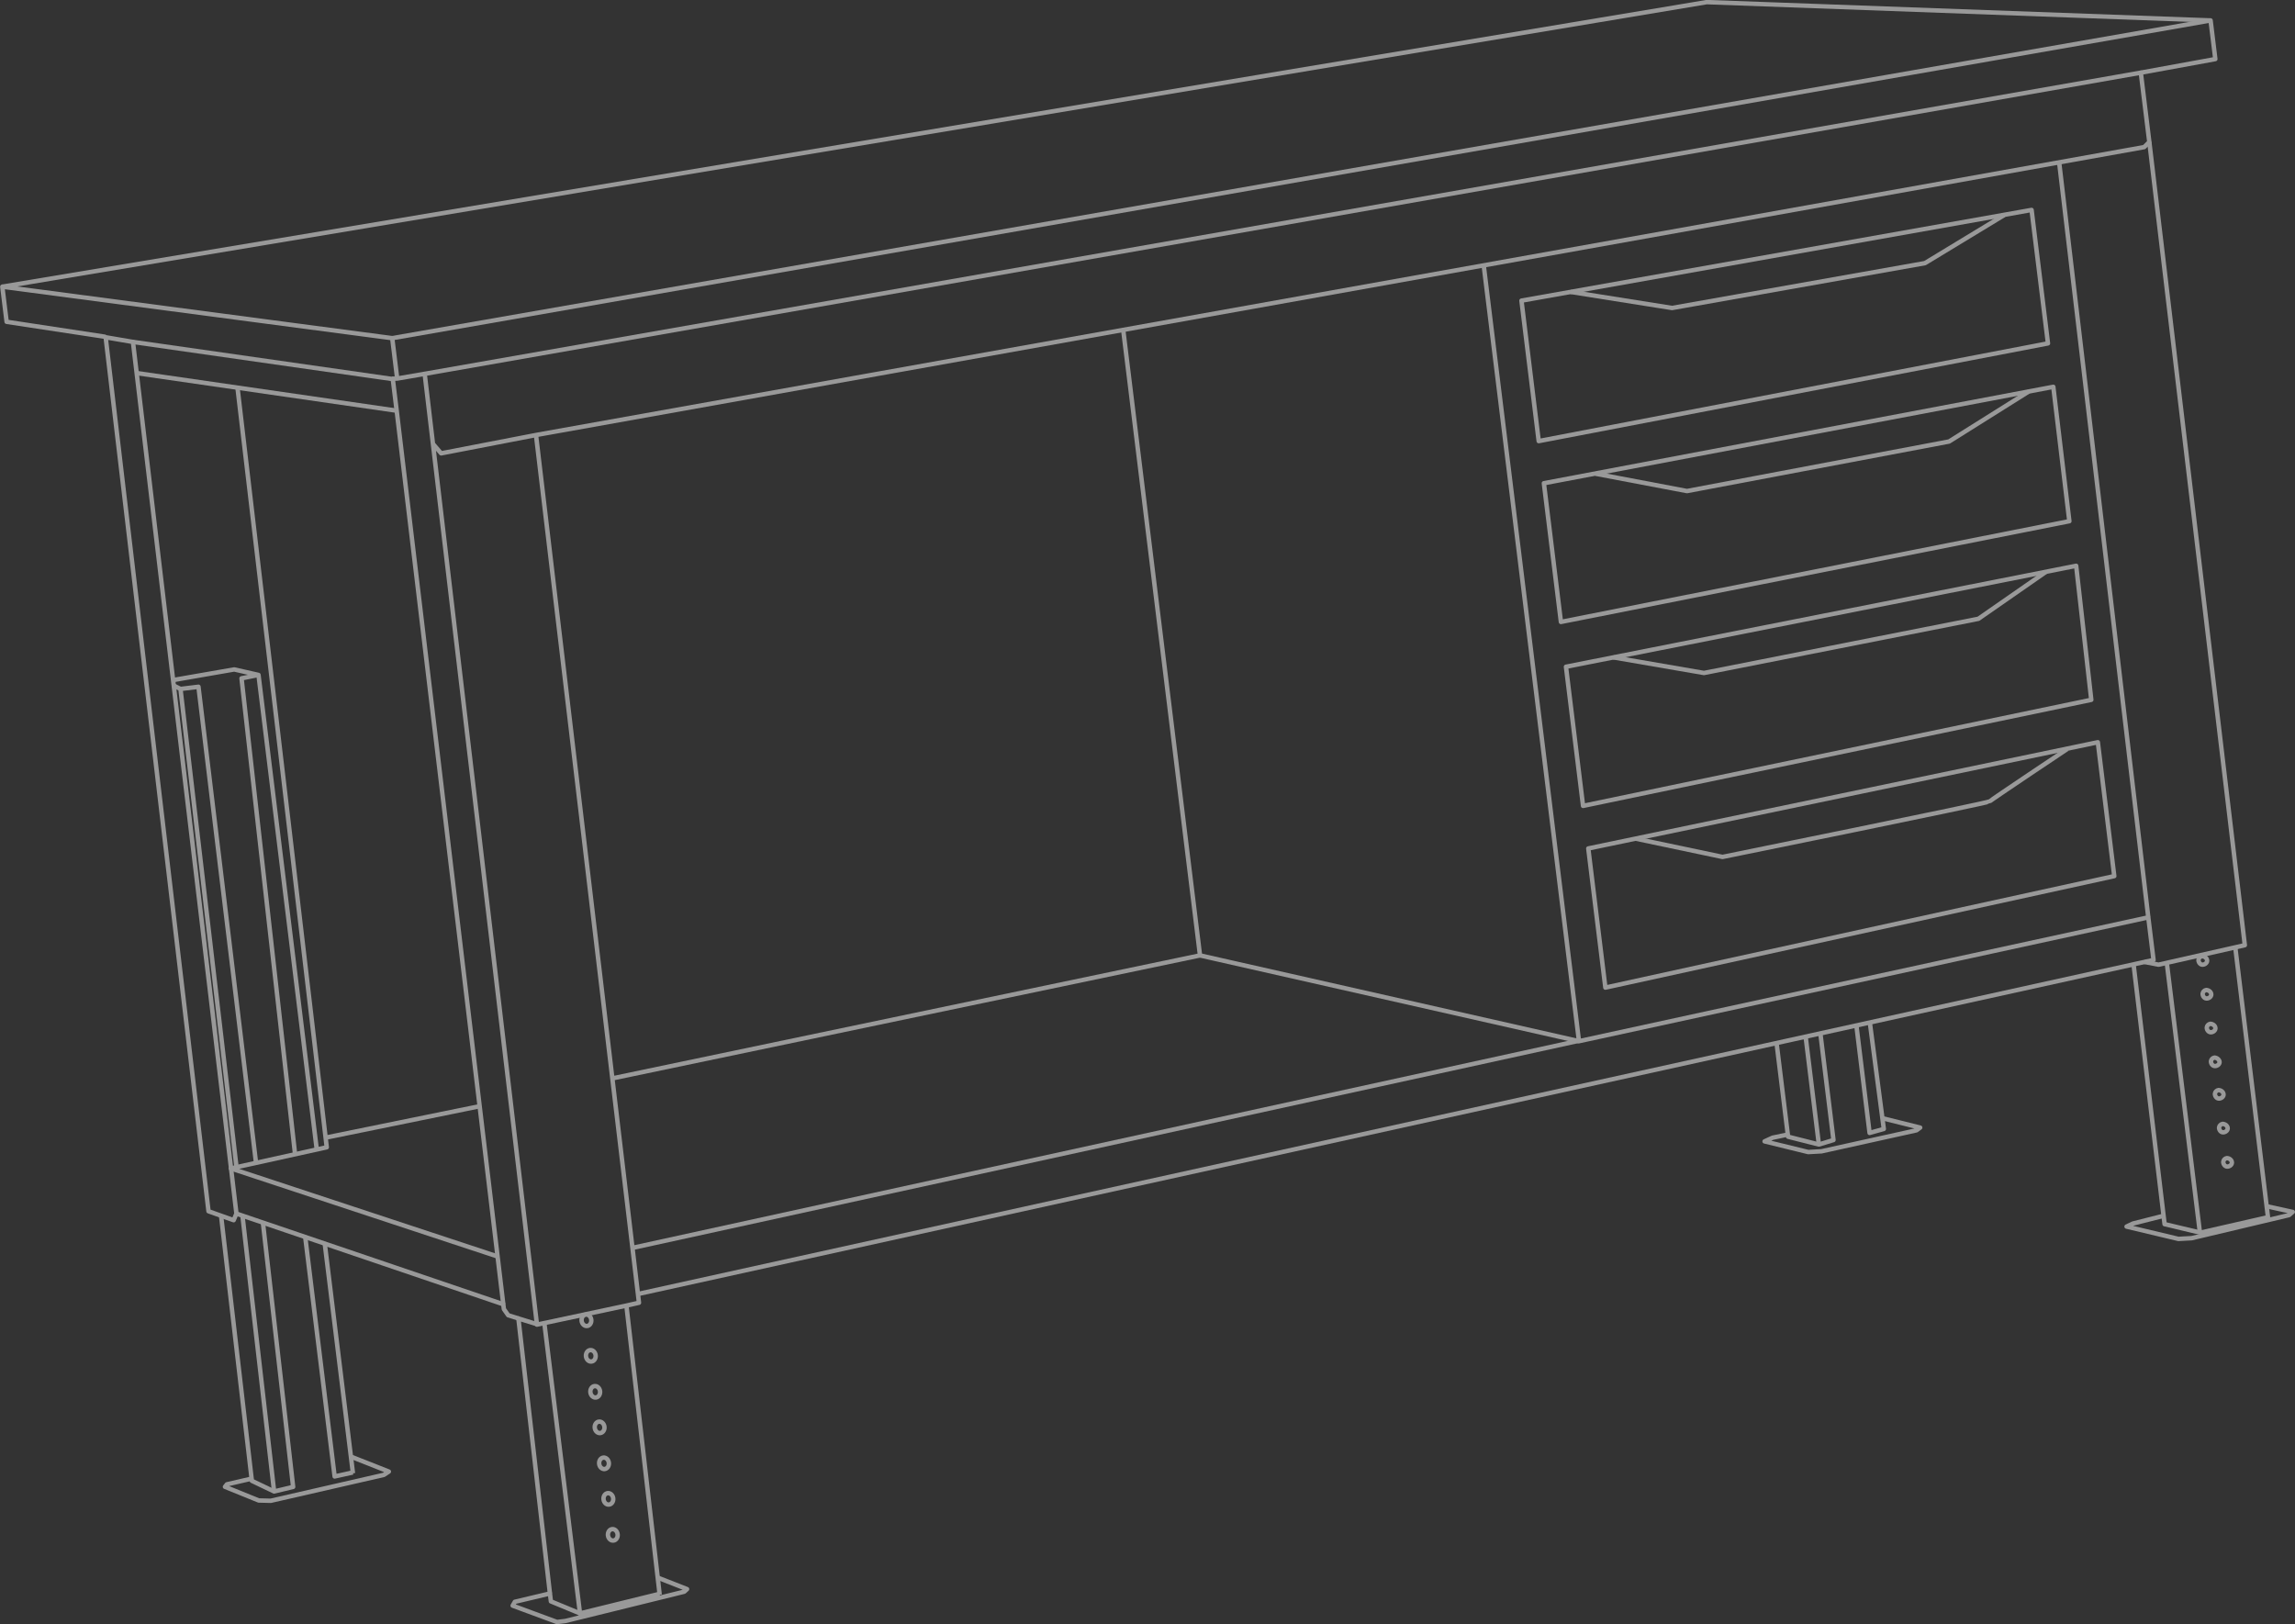 <svg xmlns="http://www.w3.org/2000/svg" x="0px" y="0px" width="519px" height="367.3px" viewBox="0 0 519 367.3">
<rect x="0" y="0" width="519" height="367.3" fill="#333333" stroke="none"/>
<style type="text/css">
	.st0{opacity:0.5;}
	.st1{fill:none;stroke:#FFFFFF;stroke-linejoin:round;}
</style>
<g transform="translate(0 61.369) rotate(-7)" class="st0">
	<line class="st1" x1="111.6" y1="315.2" x2="112.1" y2="249.3"/>
	<path class="st1" d="M111.6,311.3l6.3,3.4l-0.7,0.5l-27.5,3.3h-1.9l-9.5-4.9l0.6-0.8l8.1-0.9v1.8l6.2,3.5
		l18.4-2.2"/>
	<line class="st1" x1="93.2" y1="317.2" x2="93.2" y2="251"/>
	<path class="st1" d="M87,311.9l0.5-62.6l4,1.8"/>
	<line class="st1" x1="46.1" y1="227.1" x2="46.1" y2="279.5"/>
	<path class="st1" d="M46.1,279.3l-4.2,0.4l0-54.5"/>
	<path class="st1" d="M23.6,218l-0.4,60.4l4.7,3l4.4-0.5l0.5-60.1"/>
	<line class="st1" x1="27.9" y1="281.4" x2="28.4" y2="218.6"/>
	<path class="st1" d="M23.2,277.9l-5.7,0.6L17,279l7.2,4l2.7,0.4l26.1-2.7l1.2-0.6l-8.1-4.4"/>
	
		<ellipse transform="matrix(-1 2.855981e-06 -2.855981e-06 -1 205.527 519.385)" class="st1" cx="102.8" cy="259.7" rx="1.1" ry="1.3"/>
	
		<ellipse transform="matrix(-1 2.855979e-06 -2.855979e-06 -1 205.527 503.087)" class="st1" cx="102.8" cy="251.5" rx="1.1" ry="1.3"/>
	
		<ellipse transform="matrix(-1 2.855983e-06 -2.855983e-06 -1 205.527 535.681)" class="st1" cx="102.8" cy="267.8" rx="1.1" ry="1.3"/>
	
		<ellipse transform="matrix(-1 2.855981e-06 -2.855981e-06 -1 205.527 551.979)" class="st1" cx="102.8" cy="276" rx="1.1" ry="1.3"/>
	
		<ellipse transform="matrix(-1 2.855978e-06 -2.855978e-06 -1 205.527 568.277)" class="st1" cx="102.8" cy="284.1" rx="1.1" ry="1.3"/>
	
		<ellipse transform="matrix(-1 2.855981e-06 -2.855981e-06 -1 205.527 584.574)" class="st1" cx="102.8" cy="292.3" rx="1.1" ry="1.3"/>
	
		<ellipse transform="matrix(-1 2.855981e-06 -2.855981e-06 -1 205.527 600.873)" class="st1" cx="102.8" cy="300.4" rx="1.1" ry="1.3"/>
	<path class="st1" d="M27.1,218l0.8-198.5l-6-1.8l-1,199l5.4,2.7L27.1,218l57.4,27.7v1.1l0.8,1.5l2.2,1"/>
	<path class="st1" d="M84.5,234.8l-57.4-27.1l22.1-2.1l0.9-172.9"/>
	<path class="st1" d="M27.9,19.5L85.2,35l0,7.3l-0.7,203.4"/>
	<line class="st1" x1="27.9" y1="26.6" x2="85.2" y2="42.2"/>
	<path class="st1" d="M28.4,207.5l0.6-108.8l-1.5-1"/>
	<path class="st1" d="M27.6,96.5l14-0.7l5.3,1.9L43,98l-1.1,108.3"/>
	<path class="st1" d="M32.9,207.1l0.2-108.4l-4,0"/>
	<line class="st1" x1="46.9" y1="97.8" x2="46.9" y2="205.8"/>
	<path class="st1" d="M115.8,51.5l368.9-20.3l1.3-1V14.4L92.5,34.7l-1,216.5l20.5-1.8l3-0.3L115.8,51.5L94,53
		l-1.6-2.4"/>
	<path class="st1" d="M92.5,34.7L86.2,35L85,34.9"/>
	<path class="st1" d="M86.2,35v-9.2L0.1,3.5l0,8l21.8,6.1"/>
	<path class="st1" d="M86.2,25.8L503.1,4.6v8.8l-17.1,1"/>
	<path class="st1" d="M503.1,4.6l-112.6-18L0.1,3.5"/>
	<line class="st1" x1="49.3" y1="203.4" x2="84.6" y2="200.6"/>
	<path class="st1" d="M115.3,198l135.2-11.4l0-142.5"/>
	<path class="st1" d="M250.5,186.6l82.7,29.7l131.2-12.1v9.7l-349.3,33.2"/>
	<path class="st1" d="M333.2,39.5l0,176.7l-218.1,20.4"/>
	<line class="st1" x1="464.4" y1="204.1" x2="465.2" y2="32.3"/>
	<path class="st1" d="M462.3,214.1l3.1,1l19.9-2L486,30.2"/>
	<path class="st1" d="M459.8,214.3l-0.2,59.2l7.8,2.9l15.6-1.6l0.1-61.5"/>
	<line class="st1" x1="467.3" y1="214.9" x2="467.3" y2="276.5"/>
	<path class="st1" d="M459.6,271.6l-7.1,0.9l-1.5,0.5l11.3,4.2l3,0.2l22.5-2.5l0.9-0.6l-5.7-2"/>
	<path class="st1" d="M476.4,223.3c-0.1,0.5-0.7,0.8-1.2,0.7s-0.8-0.7-0.7-1.2c0.1-0.4,0.5-0.7,0.9-0.7
		C476,222.2,476.5,222.7,476.4,223.3z"/>
	<path class="st1" d="M476.4,215.6c-0.1,0.5-0.7,0.8-1.2,0.7s-0.8-0.7-0.7-1.2c0.1-0.4,0.5-0.7,0.9-0.7
		C476,214.5,476.5,215,476.4,215.6z"/>
	<path class="st1" d="M476.4,238.7c-0.1,0.5-0.7,0.8-1.2,0.7s-0.8-0.7-0.7-1.2c0.1-0.4,0.5-0.7,0.9-0.7
		C476,237.6,476.5,238.2,476.4,238.7z"/>
	<path class="st1" d="M476.4,231c-0.1,0.5-0.7,0.8-1.2,0.7c-0.5-0.1-0.8-0.7-0.7-1.2c0.1-0.4,0.5-0.7,0.9-0.7
		C476,229.9,476.5,230.4,476.4,231z"/>
	<path class="st1" d="M476.4,253.8c-0.1,0.5-0.7,0.8-1.2,0.7s-0.8-0.7-0.7-1.2c0.1-0.4,0.5-0.7,0.9-0.7
		C476,252.7,476.5,253.2,476.4,253.8z"/>
	<path class="st1" d="M476.4,261.6c-0.1,0.5-0.7,0.8-1.2,0.7s-0.8-0.7-0.7-1.2c0.1-0.4,0.5-0.7,0.9-0.7
		C476,260.5,476.5,261,476.4,261.6z"/>
	<path class="st1" d="M476.4,246.1c-0.1,0.5-0.7,0.8-1.2,0.7s-0.8-0.7-0.7-1.2c0.1-0.4,0.5-0.7,0.9-0.7
		C476,245,476.5,245.5,476.4,246.1z"/>
	<path class="st1" d="M399,220.1l0.2,24.3l-3.3,0.5v-24.5"/>
	<path class="st1" d="M387.6,221.2v24.3l-3.4,0.6l-6.7-2.6v-21.3"/>
	<line class="st1" x1="384.2" y1="221.5" x2="384.2" y2="246"/>
	<path class="st1" d="M377.5,243l-3.5,0.3l-1.9,0.6l9.5,3.6l3,0.2l21.9-2.1l0.9-0.5l-8.1-3.1"/>
	<path class="st1" d="M340.7,48.5v32l117-7.9l0-30.4L340.7,48.5z"/>
	<path class="st1" d="M352,47.9l22.3,6.4l58-3.1l19.1-8.6"/>
	<path class="st1" d="M340.7,90.1l0,31.6l116.9-8.6l0.1-30.6L340.7,90.1z"/>
	<path class="st1" d="M352.6,89.4l20,6.4l60.2-3.9l19.2-9"/>
	<path class="st1" d="M340.6,131.9v31.7l117-9.8l0.3-30.5L340.6,131.9z"/>
	<path class="st1" d="M351.5,131.1l19.9,6l63.1-4.6l16.5-8.7"/>
	<path class="st1" d="M340.6,173.3V205l117.3-11v-30.5L340.6,173.3z"/>
	<path class="st1" d="M351.5,172.4l19,6.5c0,0,61.2-4.8,61.5-5.1s18.8-9.6,18.8-9.6"/>
</g>
</svg>
